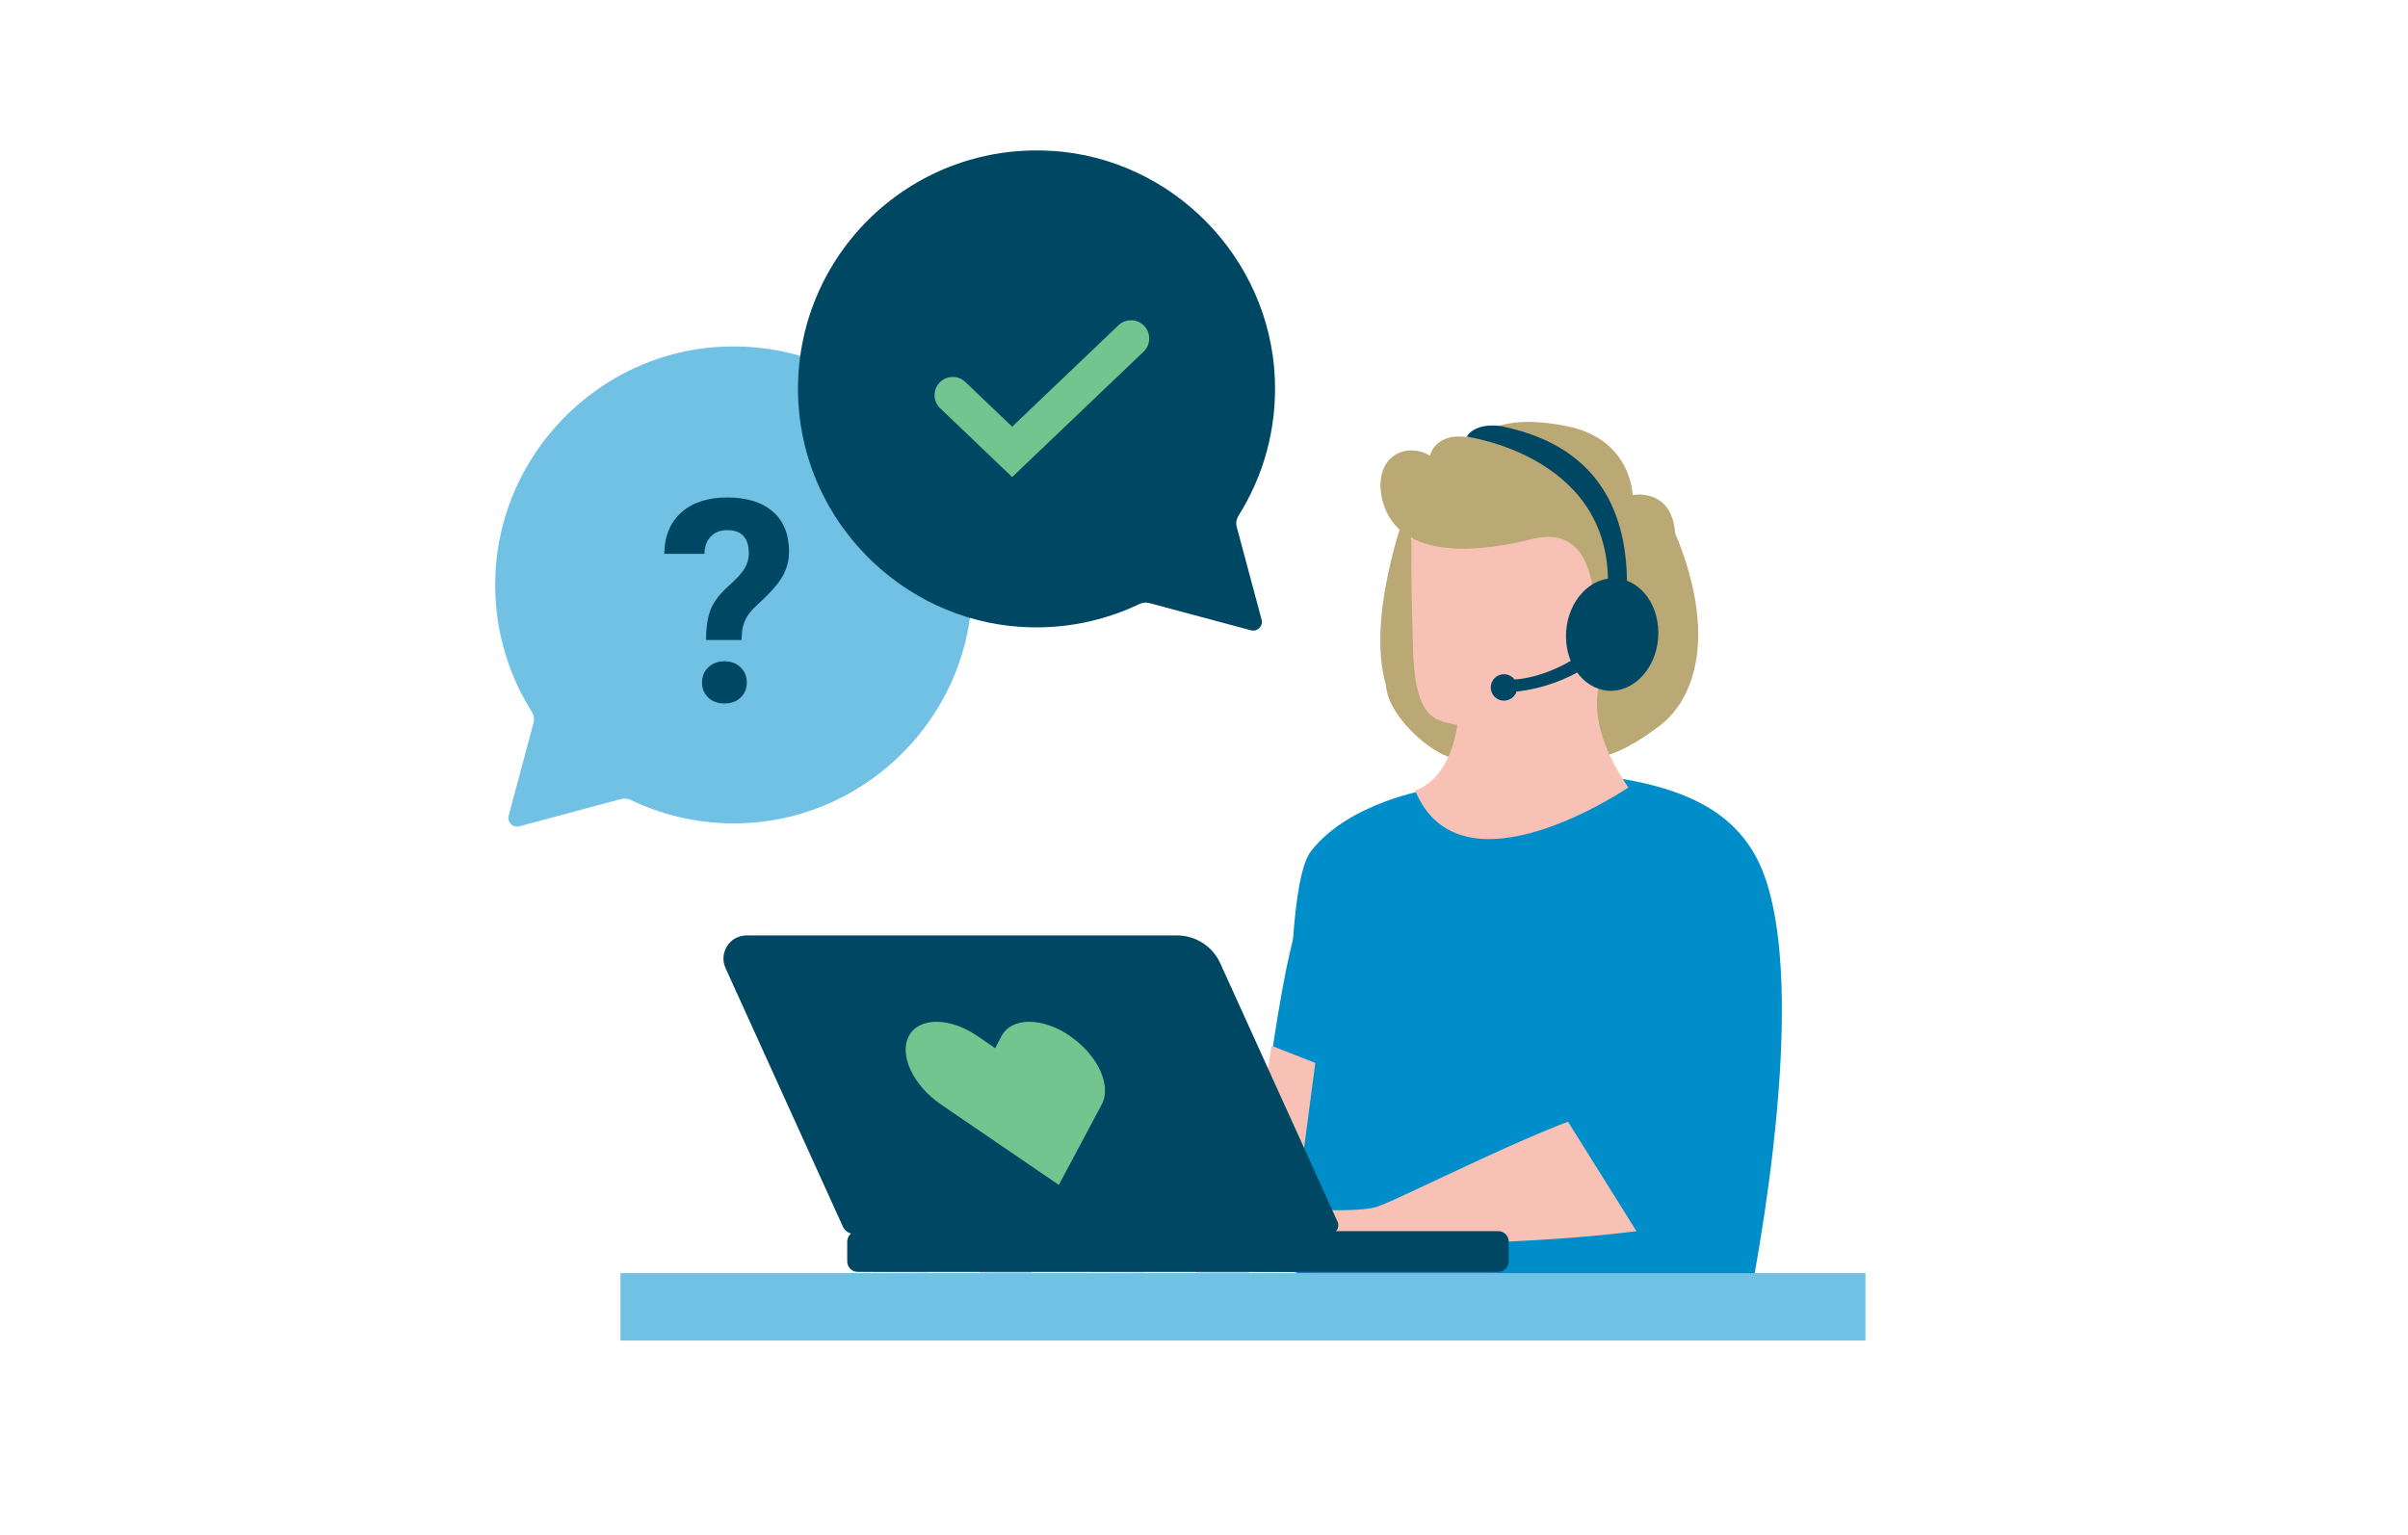 <svg width="251" height="160" viewBox="0 0 251 160" fill="none" xmlns="http://www.w3.org/2000/svg">
<path d="M136.576 92.993C133.29 98.543 131.876 118.593 130.654 120.271C130.133 120.993 105.826 127.279 105.826 127.279L104.604 132.307L136.426 132.636L136.569 93L136.576 92.993Z" fill="#008ECA"/>
<path d="M162.841 80.436C172.548 81.293 181.012 83.029 183.962 91.429C188.883 105.407 182.005 137.386 182.005 137.386L135.291 136.072C135.291 136.072 132.655 93.879 136.655 88.736C140.655 83.6 148.998 82.293 148.998 82.293L162.841 80.436Z" fill="#008ECA"/>
<path d="M168.555 115.357C162.619 116.393 146.305 124.893 143.576 125.8C141.976 126.336 137.783 126.143 137.783 126.143L136.869 129.893C136.869 129.893 175.555 130.129 179.533 125.822L176.048 114.514L168.555 115.364V115.357Z" fill="#F7C2B5"/>
<path d="M170.126 90.436C171.333 88.107 174.097 86.957 176.604 87.75C181.547 89.307 184.861 91.543 185.461 101.129C186.19 112.771 182.826 126.679 173.097 132.393L162.769 115.871C162.769 115.871 167.069 113.25 167.547 106.893C168.026 100.536 166.633 97.35 170.097 90.507C170.111 90.486 170.119 90.464 170.133 90.443L170.126 90.436Z" fill="#008ECA"/>
<path d="M130.269 125.943C119.191 125.329 118.391 126.014 113.598 132.643L119.269 132.679L121.212 131.757C122.141 131.322 123.233 131.457 124.026 132.114L124.748 132.714L130.155 132.75L131.641 128.864L130.262 125.936L130.269 125.943Z" fill="#F7C2B5"/>
<path d="M107.647 125.943C96.568 125.329 95.768 126.014 90.976 132.643L96.647 132.679L98.59 131.757C99.518 131.322 100.611 131.457 101.404 132.114L102.126 132.714L107.533 132.75L109.018 128.864L107.64 125.936L107.647 125.943Z" fill="#F7C2B5"/>
<path d="M194.447 132.736H64.676V139.764H194.447V132.736Z" fill="#71C1E4"/>
<path d="M146.318 53.864C144.875 58.186 141.361 70.443 146.861 75.486C152.354 80.528 152.175 71.071 152.175 71.071L146.318 53.864Z" fill="#BAA875"/>
<path d="M151.819 79.093C149.298 78.914 143.891 74.05 144.519 70.714C145.148 67.379 151.726 70.086 151.726 70.086L154.876 76.572L151.812 79.093H151.819Z" fill="#BAA875"/>
<path d="M174.611 55.579C179.026 66.207 176.683 72.879 172.99 75.671C169.297 78.464 166.233 79.636 165.426 78.371L166.24 66.207L169.754 60.264L174.619 55.579H174.611Z" fill="#BAA875"/>
<path d="M168.169 68.45C168.169 68.45 163.433 72.929 169.733 82.1C169.733 82.1 152.269 94 147.505 82.407C147.505 82.407 153.619 80.957 151.726 68.257L168.169 68.457V68.45Z" fill="#F7C2B5"/>
<path d="M168.076 69.678C168.076 69.678 164.662 74.321 162.705 75.586C159.283 77.793 154.598 75.771 151.598 75.536C149.498 75.057 147.441 74.893 147.276 67.364C147.233 65.221 146.783 52.9 147.569 52.471C148.355 52.043 166.619 51.65 167.376 53.45C168.133 55.243 168.262 66.936 168.083 69.686L168.076 69.678Z" fill="#F7C2B5"/>
<path d="M168.14 65.664C168.14 65.664 164.926 65.736 166.005 60.414C165.783 62.064 165.976 54.643 159.783 56.186C154.748 57.443 145.819 58.729 144.098 52.179C143.019 47.607 146.533 46 149.062 47.507C149.248 46.672 150.269 45.157 152.976 45.579C154.326 45.786 155.998 42.729 164.026 44.593C170.105 46.207 170.176 51.607 170.176 51.607C170.176 51.607 173.898 50.893 174.54 54.957C175.362 60.072 168.09 69.764 168.09 69.764L168.148 65.664H168.14Z" fill="#BAA875"/>
<path d="M167.962 65.664C167.962 65.664 169.655 63.772 171.09 65.193C172.083 68.55 167.762 70.264 167.762 70.264L167.962 65.664Z" fill="#F7C2B5"/>
<path d="M172.839 66.508C173.077 63.274 171.123 60.495 168.476 60.3C165.828 60.105 163.488 62.568 163.25 65.802C163.012 69.036 164.966 71.816 167.614 72.011C170.261 72.206 172.601 69.742 172.839 66.508Z" fill="#004764"/>
<path d="M169.562 62.243C169.912 54.3 167.276 46.679 156.633 44.465C156.633 44.465 153.991 43.872 152.869 45.529C152.869 45.529 168.798 47.622 167.533 62.215L169.569 62.236L169.562 62.243Z" fill="#004764"/>
<path d="M166.04 66.95C164.369 69.214 159.347 71.243 156.597 70.8L156.469 72.2C156.469 72.2 161.69 72.371 166.247 68.907L166.04 66.943V66.95Z" fill="#004764"/>
<path d="M156.769 73.05C157.531 73.05 158.148 72.433 158.148 71.671C158.148 70.91 157.531 70.293 156.769 70.293C156.008 70.293 155.391 70.91 155.391 71.671C155.391 72.433 156.008 73.05 156.769 73.05Z" fill="#004764"/>
<path d="M156.169 128.357H89.404C88.801 128.357 88.311 128.846 88.311 129.45V131.514C88.311 132.118 88.801 132.607 89.404 132.607H156.169C156.772 132.607 157.262 132.118 157.262 131.514V129.45C157.262 128.846 156.772 128.357 156.169 128.357Z" fill="#004764"/>
<path d="M132.533 109.029L137.104 110.815L135.633 121.943L131.219 117.586L132.533 109.029Z" fill="#F7C2B5"/>
<path d="M122.691 97.529H77.819C76.069 97.529 74.905 99.336 75.626 100.929L87.855 127.879C88.069 128.357 88.548 128.657 89.069 128.657H138.591C139.255 128.657 139.691 127.971 139.419 127.371L127.198 100.436C126.398 98.664 124.633 97.529 122.683 97.529H122.691Z" fill="#004764"/>
<path d="M74.862 36.164C62.297 36.957 52.19 47.293 51.64 59.872C51.411 65.15 52.833 70.079 55.426 74.2C55.647 74.55 55.719 74.964 55.611 75.364L53.019 85.043C52.84 85.715 53.454 86.329 54.126 86.15L64.733 83.307C65.076 83.215 65.433 83.257 65.747 83.407C69.462 85.186 73.676 86.079 78.133 85.793C90.519 84.986 100.547 74.922 101.297 62.529C102.204 47.55 89.847 35.222 74.862 36.172V36.164Z" fill="#71C1E4"/>
<path d="M109.661 15.729C122.226 16.521 132.333 26.857 132.883 39.436C133.111 44.714 131.69 49.643 129.097 53.764C128.876 54.114 128.804 54.529 128.911 54.929L131.504 64.607C131.683 65.279 131.069 65.893 130.397 65.714L119.79 62.871C119.447 62.779 119.09 62.822 118.776 62.971C115.061 64.75 110.847 65.643 106.39 65.357C94.004 64.55 83.976 54.486 83.226 42.093C82.319 27.114 94.676 14.786 109.661 15.736V15.729Z" fill="#004764"/>
<path d="M73.597 66.736C73.597 65.386 73.762 64.314 74.09 63.514C74.419 62.714 75.019 61.928 75.883 61.15C76.754 60.379 77.333 59.743 77.619 59.257C77.904 58.771 78.055 58.257 78.055 57.714C78.055 56.086 77.305 55.271 75.805 55.271C75.09 55.271 74.526 55.493 74.097 55.928C73.669 56.364 73.447 56.971 73.426 57.743H69.24C69.262 55.907 69.855 54.464 71.026 53.421C72.197 52.379 73.79 51.864 75.812 51.864C77.833 51.864 79.433 52.357 80.562 53.343C81.69 54.328 82.247 55.721 82.247 57.521C82.247 58.343 82.062 59.114 81.697 59.843C81.333 60.571 80.69 61.379 79.776 62.264L78.605 63.379C77.876 64.079 77.454 64.907 77.347 65.85L77.29 66.728H73.597V66.736ZM73.176 71.157C73.176 70.514 73.397 69.986 73.833 69.571C74.269 69.157 74.833 68.943 75.512 68.943C76.19 68.943 76.754 69.15 77.19 69.571C77.626 69.986 77.847 70.521 77.847 71.157C77.847 71.793 77.633 72.314 77.204 72.721C76.776 73.136 76.212 73.343 75.512 73.343C74.812 73.343 74.24 73.136 73.819 72.721C73.39 72.307 73.176 71.786 73.176 71.157Z" fill="#004764"/>
<path d="M105.504 49.736L98.004 42.572C97.247 41.843 97.218 40.643 97.94 39.886C98.668 39.129 99.868 39.1 100.626 39.829L105.504 44.486L116.583 33.914C117.34 33.193 118.547 33.214 119.268 33.979C119.99 34.736 119.961 35.943 119.204 36.664L105.497 49.743L105.504 49.736Z" fill="#73C48F"/>
<path d="M111.533 108.007C108.647 106.036 105.455 106.036 104.405 108.007L103.726 109.279L101.869 108.007C98.983 106.036 95.79 106.036 94.74 108.007C93.69 109.979 95.176 113.164 98.062 115.136L99.919 116.407L110.369 123.536L114.847 115.143C115.897 113.171 114.412 109.986 111.526 108.014L111.533 108.007Z" fill="#73C48F"/>
</svg>
